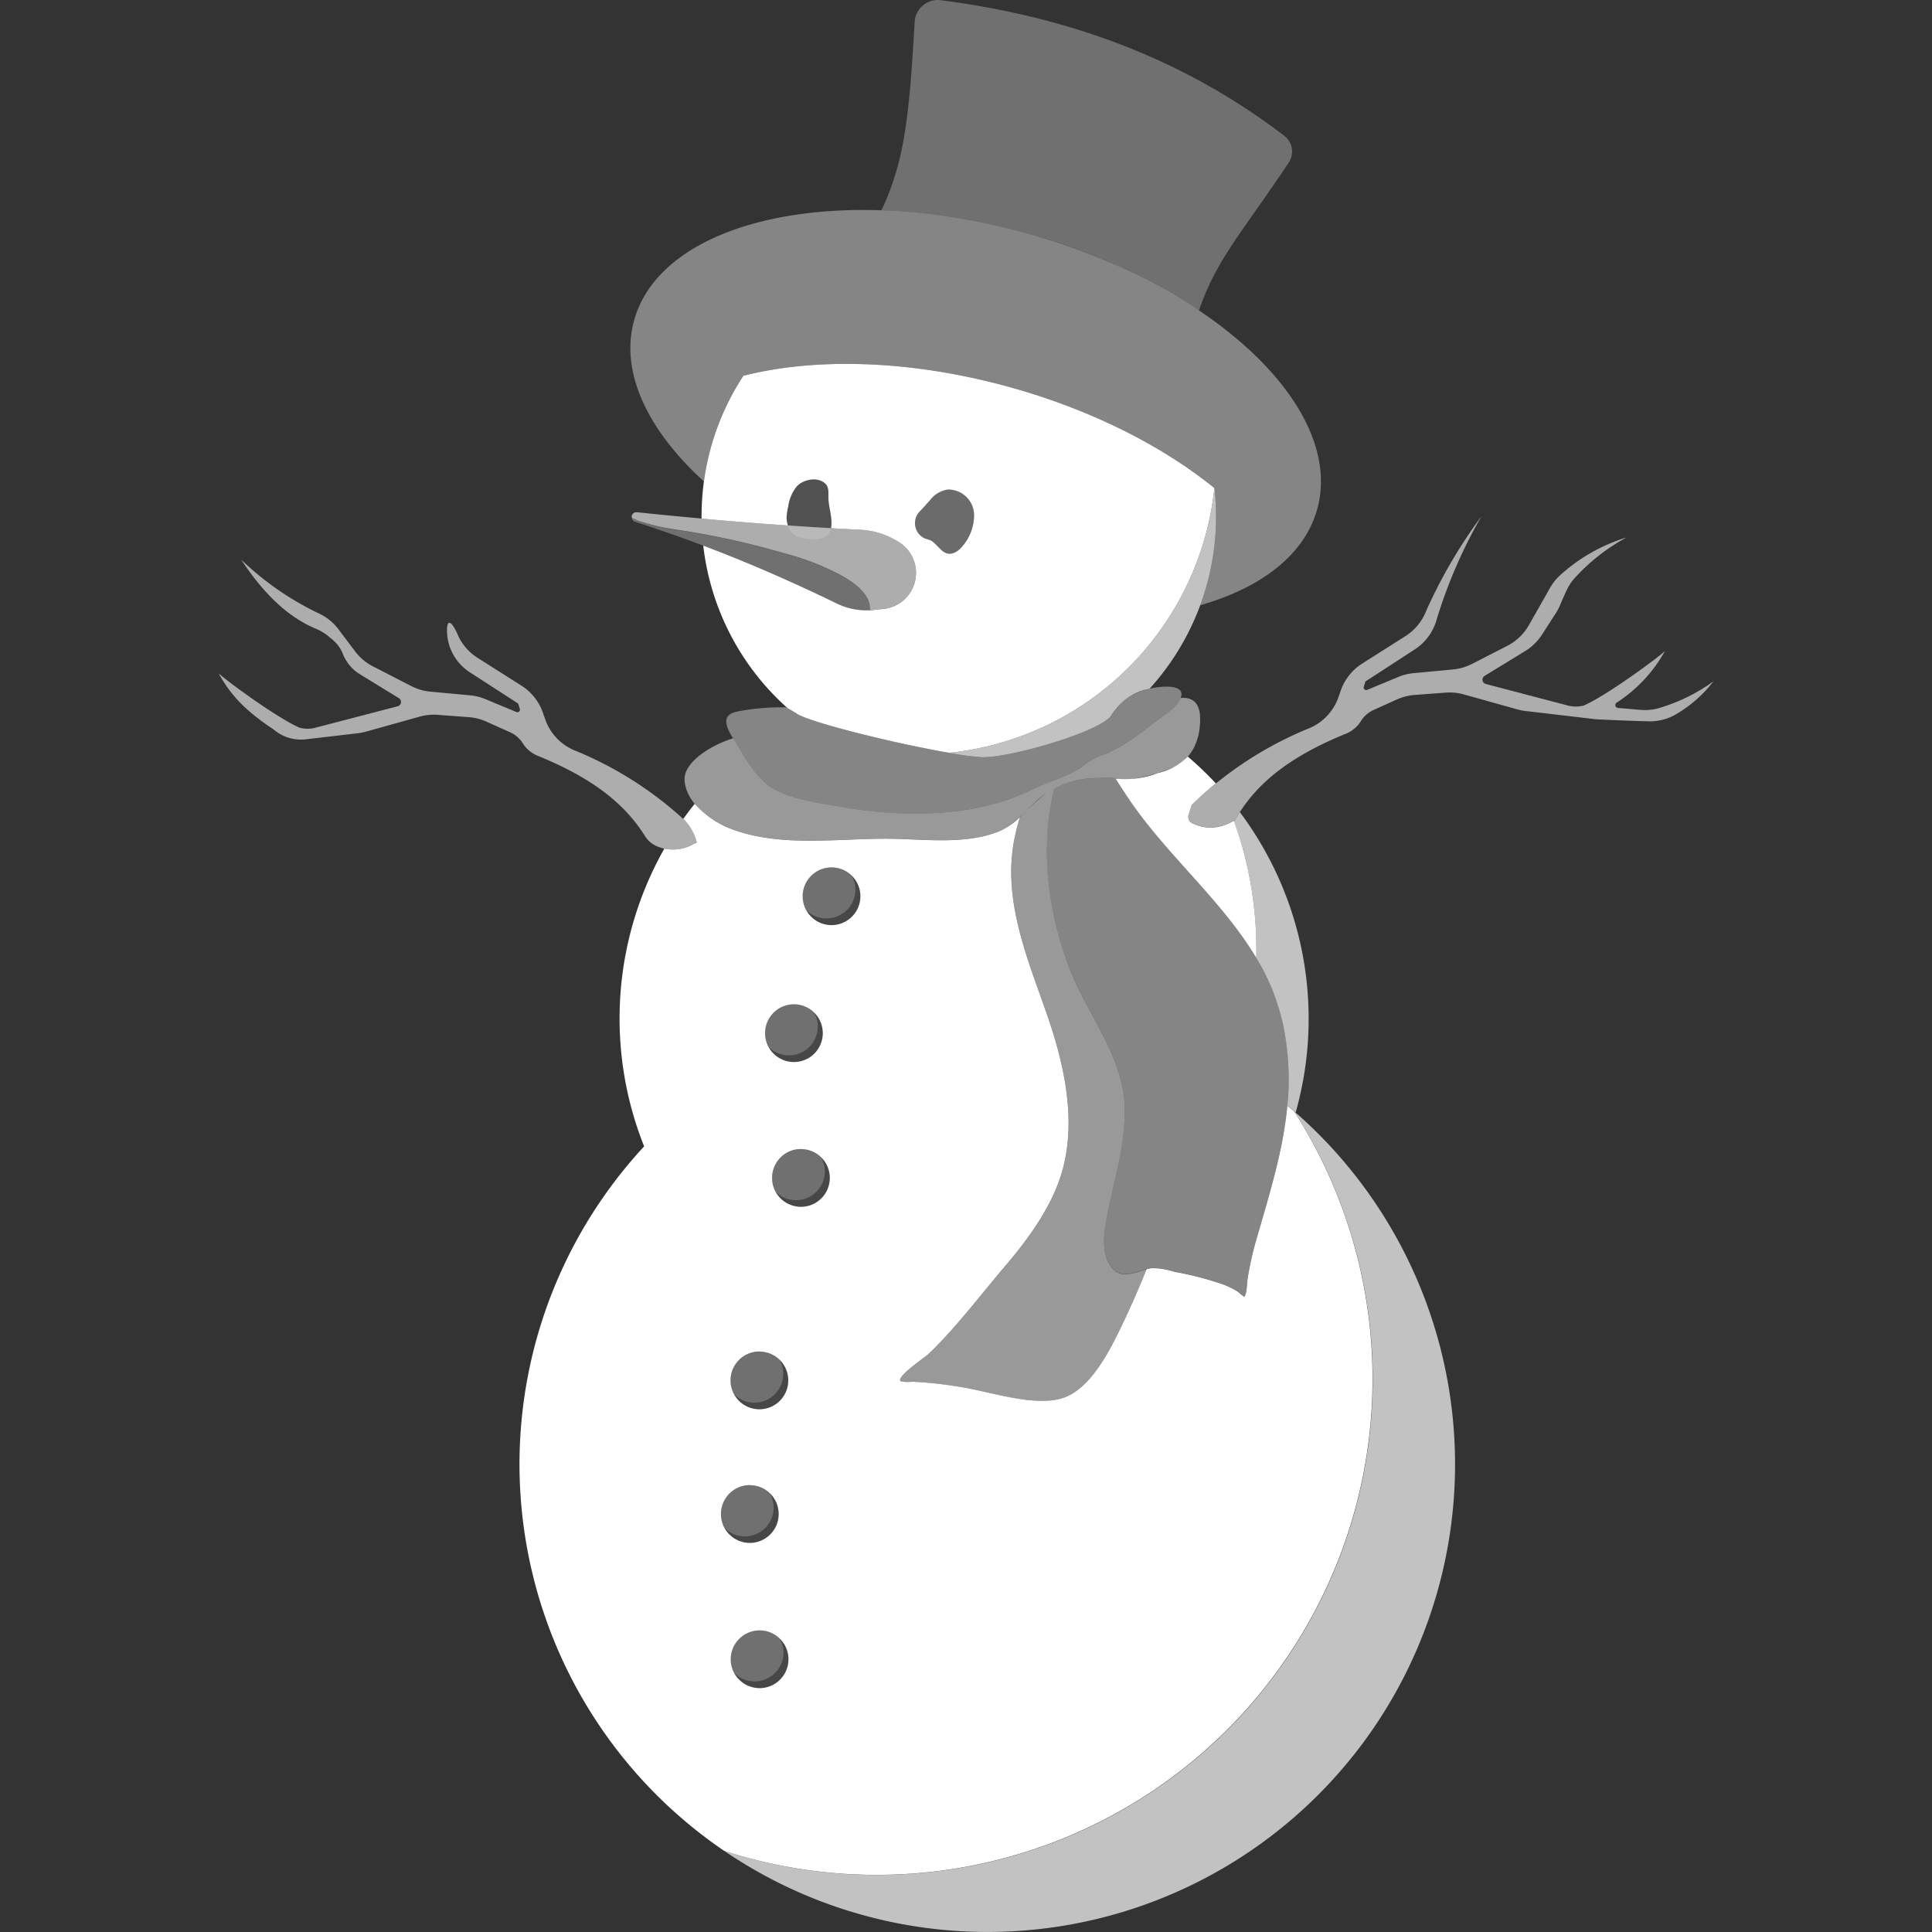 <svg viewBox="0 0 300 300" xmlns="http://www.w3.org/2000/svg"><rect x="0" y="0" width="300" height="300" fill="#333333" stroke="none"/><g fill="#fff" fill-rule="evenodd"><path d="m 200.98 172.58 a 72.62 72.62 0 0 1 -88.53 114.82 77 77 0 0 0 88.53 -114.82 z" opacity=".7"/><path d="m 195.07 148.74 c -5.26 -8.8 -13.69 -15.8 -19.49 -24.24 q -1.22 -1.78 -2.35 -3.6 a 14.05 14.05 0 0 0 6.55 -.86 9.68 9.68 0 0 0 4.66 -2.56 53.89 53.89 0 0 1 4.36 4.17 c -1.34 1.09 -2.58 2.21 -3.75 3.35 0 0 -.27 .85 -.49 1.54 a 1.06 1.06 0 0 0 .53 1.26 6.35 6.35 0 0 0 5.63 .08 l .89 -.42 a 58.8 58.8 0 0 1 3.48 19.98 q 0 .65 -.02 1.3 z"/><path d="m 199.9 171.64 a 41.52 41.52 0 0 0 -.63 -12.4 33.55 33.55 0 0 0 -4.21 -10.5 q .02 -.65 .02 -1.31 a 58.8 58.8 0 0 0 -3.48 -19.98 l .13 -.06 q .37 -.65 .79 -1.29 a 53.55 53.55 0 0 1 8.67 46.65 q -.64 -.56 -1.29 -1.11 z" opacity=".7"/><path d="m 185.05 125 a 57.03 57.03 0 0 1 18.29 -11.94 8.11 8.11 0 0 0 4.59 -5.1 2.33 2.33 0 0 0 .16 -.42 8.15 8.15 0 0 1 3.43 -4.5 l 6.71 -4.26 a 8.14 8.14 0 0 0 3.19 -3.84 78.68 78.68 0 0 1 8.63 -14.79 76.48 76.48 0 0 0 -6.99 16.13 8.14 8.14 0 0 1 -3.39 4.57 c -3.03 1.98 -7.64 4.96 -7.64 4.96 s -.13 .41 -.26 .82 a .4 .4 0 0 0 .54 .49 l 4.81 -2 a 8.1 8.1 0 0 1 2.36 -.59 l 6.16 -.58 a 8.15 8.15 0 0 0 2.96 -.87 l 5.46 -2.8 a 8.15 8.15 0 0 0 3.36 -3.23 l 3.26 -5.75 a 8.13 8.13 0 0 1 1.4 -1.82 27.27 27.27 0 0 1 10.5 -6.03 30.31 30.31 0 0 0 -8.3 6.58 8.13 8.13 0 0 0 -1.12 1.87 c -.3 .62 -.67 1.49 -.92 2.08 a 8.24 8.24 0 0 1 -.65 1.23 c -.51 .79 -1.44 2.23 -2.16 3.35 a 8.15 8.15 0 0 1 -2.58 2.52 c -1.77 1.09 -4.63 2.84 -6.32 3.87 a .69 .69 0 0 0 .19 1.26 l 12.76 3.35 a 4.82 4.82 0 0 0 2.46 -.01 c 3.89 -1.72 12.39 -8.09 12.6 -8.49 a 22.33 22.33 0 0 1 -7.52 8.05 .45 .45 0 0 0 .22 .82 c 1.04 .09 2.49 .21 3.49 .3 a 8.13 8.13 0 0 0 2.67 -.22 27.72 27.72 0 0 0 8.65 -4.2 19.91 19.91 0 0 1 -5.47 4.9 8.07 8.07 0 0 1 -4.79 1.29 c -2.55 -.05 -6.64 -.25 -7.73 -.3 -.19 -.01 -.37 -.02 -.55 -.05 l -10.66 -1.25 a 7.89 7.89 0 0 1 -1.25 -.25 c -1.62 -.45 -6.04 -1.69 -8.3 -2.32 a 8.15 8.15 0 0 0 -2.8 -.28 l -4.84 .36 a 8.18 8.18 0 0 0 -2.74 .7 l -3.67 1.65 a 4.56 4.56 0 0 0 -1.95 1.74 4.92 4.92 0 0 1 -2.31 1.93 c -10.14 4.12 -14.53 8.72 -17.26 13.45 l -1.01 .48 a 6.35 6.35 0 0 1 -5.63 -.08 1.06 1.06 0 0 1 -.53 -1.26 c .22 -.67 .49 -1.52 .49 -1.52 z" opacity=".6"/><path d="m 107.44 128.43 a 57.02 57.02 0 0 0 -18.29 -11.94 8.11 8.11 0 0 1 -4.59 -5.1 2.3 2.3 0 0 1 -.16 -.42 8.15 8.15 0 0 0 -3.43 -4.5 c -2.05 -1.3 -4.88 -3.1 -6.81 -4.32 a 8.16 8.16 0 0 1 -2.96 -3.31 c -.96 -2.31 -1.72 -2.76 -1.78 -1.27 a 7.72 7.72 0 0 0 3.52 6.81 l 7.52 4.87 .26 .82 a .4 .4 0 0 1 -.54 .49 l -4.81 -2 a 8.17 8.17 0 0 0 -2.37 -.59 l -6.17 -.57 a 8.16 8.16 0 0 1 -2.96 -.86 l -5.96 -3.07 a 8.13 8.13 0 0 1 -2.79 -2.35 l -2.55 -3.39 a 8.14 8.14 0 0 0 -3.26 -2.57 46.01 46.01 0 0 1 -11.86 -8.26 c 3.22 4.87 6.91 8.75 11.52 10.69 a 8.16 8.16 0 0 1 2.36 1.49 5.43 5.43 0 0 1 .5 .42 5.49 5.49 0 0 1 1.42 2.06 6.44 6.44 0 0 0 2.63 3.13 l 6.06 3.72 a .69 .69 0 0 1 -.19 1.26 l -12.77 3.33 a 4.79 4.79 0 0 1 -2.46 0 c -3.89 -1.71 -12.39 -8.09 -12.6 -8.49 1.49 2.62 3.3 5.3 8.57 8.76 l .01 .01 a 6.54 6.54 0 0 0 5 1.52 l 8.11 -.95 a 8.12 8.12 0 0 0 1.25 -.25 l 8.3 -2.32 a 8.13 8.13 0 0 1 2.8 -.28 l 4.84 .36 a 8.15 8.15 0 0 1 2.74 .7 l 3.66 1.64 a 4.56 4.56 0 0 1 1.99 1.73 4.9 4.9 0 0 0 2.31 1.93 c 9.46 3.84 13.91 8.1 16.68 12.5 a 3.77 3.77 0 0 0 1.59 1.43 v .01 a 6.36 6.36 0 0 0 5.63 -.08 l .8 -.41 z" opacity=".6"/><path d="m 142.95 79.29 s 1.41 -1.55 1.47 -1.62 a 4.2 4.2 0 0 1 2.78 -1.65 4 4 0 0 1 4.05 3.84 7.43 7.43 0 0 1 -2.01 5.19 3.41 3.41 0 0 1 -.77 .63 c -1.78 1.01 -2.53 -.74 -3.72 -1.63 -.46 -.34 -1.07 -.3 -1.54 -.67 a 2.61 2.61 0 0 1 -.26 -4.09 z" opacity=".15"/><path d="m 122.14 80.4 a 8.66 8.66 0 0 1 .25 -1.71 6.28 6.28 0 0 1 1.38 -3.22 c 1.06 -1.09 3.34 -1.53 4.47 -.28 .51 .57 .37 1.52 .4 2.22 .06 1.32 .51 2.58 .47 3.91 a 3.22 3.22 0 0 1 -.16 1.02 c -.68 1.88 -3.43 1.46 -4.93 1.07 a 3.01 3.01 0 0 1 -1.88 -3.01 z" opacity=".15"/><path d="m 132.23 135.96 a 4.44 4.44 0 0 1 1.37 3.21 4.49 4.49 0 0 1 -4.48 4.48 4.42 4.42 0 0 1 -3.89 -2.29 4.43 4.43 0 0 0 3.12 1.27 4.49 4.49 0 0 0 4.48 -4.48 4.23 4.23 0 0 0 -.6 -2.19 z" opacity=".1"/><path d="m 125.23 141.36 a 4.23 4.23 0 0 1 -.6 -2.2 4.49 4.49 0 0 1 4.48 -4.48 4.43 4.43 0 0 1 3.12 1.27 4.23 4.23 0 0 1 .6 2.19 4.49 4.49 0 0 1 -4.48 4.48 4.43 4.43 0 0 1 -3.12 -1.26 z" opacity=".3"/><path d="m 126.39 157.22 a 4.44 4.44 0 0 1 1.37 3.21 4.49 4.49 0 0 1 -4.48 4.48 4.43 4.43 0 0 1 -3.89 -2.29 4.43 4.43 0 0 0 3.12 1.27 4.48 4.48 0 0 0 4.48 -4.48 4.23 4.23 0 0 0 -.6 -2.19 z" opacity=".1"/><path d="m 119.39 162.62 a 4.24 4.24 0 0 1 -.6 -2.2 4.48 4.48 0 0 1 4.48 -4.48 4.43 4.43 0 0 1 3.12 1.27 4.23 4.23 0 0 1 .6 2.19 4.48 4.48 0 0 1 -4.48 4.48 4.43 4.43 0 0 1 -3.12 -1.26 z" opacity=".3"/><path d="m 127.48 179.69 a 4.44 4.44 0 0 1 1.37 3.21 4.48 4.48 0 0 1 -4.48 4.48 4.42 4.42 0 0 1 -3.89 -2.29 4.48 4.48 0 0 0 7.6 -3.21 4.23 4.23 0 0 0 -.6 -2.19 z" opacity=".1"/><path d="m 120.48 185.1 a 4.24 4.24 0 0 1 -.6 -2.2 4.48 4.48 0 0 1 4.48 -4.48 4.44 4.44 0 0 1 3.12 1.27 4.23 4.23 0 0 1 .6 2.2 4.48 4.48 0 0 1 -7.6 3.21 z" opacity=".3"/><path d="m 121.03 211.13 a 4.44 4.44 0 0 1 1.37 3.21 4.48 4.48 0 0 1 -4.48 4.48 4.42 4.42 0 0 1 -3.88 -2.29 4.44 4.44 0 0 0 3.12 1.27 4.48 4.48 0 0 0 4.48 -4.48 4.23 4.23 0 0 0 -.61 -2.19 z" opacity=".1"/><path d="m 114.03 216.54 a 4.24 4.24 0 0 1 -.6 -2.2 4.48 4.48 0 0 1 4.48 -4.48 4.43 4.43 0 0 1 3.12 1.27 4.23 4.23 0 0 1 .6 2.2 4.48 4.48 0 0 1 -4.48 4.48 4.44 4.44 0 0 1 -3.12 -1.27 z" opacity=".3"/><path d="m 119.54 231.89 a 4.44 4.44 0 0 1 1.37 3.21 4.49 4.49 0 0 1 -4.48 4.48 4.42 4.42 0 0 1 -3.88 -2.29 4.43 4.43 0 0 0 3.12 1.27 4.49 4.49 0 0 0 4.48 -4.48 4.23 4.23 0 0 0 -.61 -2.19 z" opacity=".1"/><path d="m 112.54 237.29 a 4.23 4.23 0 0 1 -.6 -2.19 4.49 4.49 0 0 1 4.48 -4.48 4.43 4.43 0 0 1 3.12 1.27 4.23 4.23 0 0 1 .6 2.2 4.49 4.49 0 0 1 -4.48 4.48 4.43 4.43 0 0 1 -3.12 -1.28 z" opacity=".3"/><path d="m 121.07 254.44 a 4.47 4.47 0 1 1 -7 5.41 4.44 4.44 0 0 0 3.12 1.27 4.49 4.49 0 0 0 4.48 -4.48 4.23 4.23 0 0 0 -.6 -2.2 z" opacity=".1"/><path d="m 114.07 259.84 a 4.24 4.24 0 0 1 -.6 -2.2 4.48 4.48 0 0 1 4.48 -4.48 4.44 4.44 0 0 1 3.12 1.27 4.23 4.23 0 0 1 .6 2.19 4.49 4.49 0 0 1 -4.48 4.48 4.44 4.44 0 0 1 -3.12 -1.26 z" opacity=".3"/><path d="m 129.12 134.69 a 4.48 4.48 0 1 1 -4.48 4.48 4.48 4.48 0 0 1 4.48 -4.48 z m -5.84 21.26 a 4.48 4.48 0 1 1 -4.48 4.48 4.48 4.48 0 0 1 4.48 -4.48 z m 1.09 22.48 a 4.48 4.48 0 1 1 -4.48 4.48 4.48 4.48 0 0 1 4.47 -4.49 z m -6.45 31.44 a 4.48 4.48 0 1 1 -4.48 4.48 4.48 4.48 0 0 1 4.47 -4.49 z m -1.49 20.75 a 4.48 4.48 0 1 1 -4.48 4.48 4.49 4.49 0 0 1 4.48 -4.49 z m 1.52 22.55 a 4.48 4.48 0 1 1 -4.48 4.48 4.49 4.49 0 0 1 4.48 -4.48 z m 81.95 -81.5 q .54 .45 1.07 .92 a 77.01 77.01 0 0 1 -88.52 114.81 72.6 72.6 0 0 1 -12.43 -109.39 53.56 53.56 0 0 1 3.14 -46.24 6.36 6.36 0 0 0 4.24 -.55 l .8 -.41 s -.11 -.33 -.24 -.74 a 6.69 6.69 0 0 0 -1.86 -2.91 q .85 -1.2 1.77 -2.34 a 14.84 14.84 0 0 0 6.29 4.12 c 7.63 2.63 16.24 1.21 24.09 1.3 5.37 .07 11.97 .96 17.11 -1.25 a 10.68 10.68 0 0 0 3.03 -2.13 33.88 33.88 0 0 0 -.85 3.29 c -1.94 9.59 2 18.62 5.07 27.49 2.68 7.74 4.68 16.7 2.16 24.78 -1.63 5.22 -5.18 10.07 -8.7 14.19 -3.91 4.58 -7.47 9.38 -11.82 13.58 -.59 .57 -4.53 3.17 -4.49 4.15 .02 .37 1.9 .22 2.11 .22 a 61.73 61.73 0 0 1 6.9 .75 c 4.56 .64 11.44 3.13 15.99 1.86 4.59 -1.28 7.69 -7.71 9.53 -11.54 1.33 -2.77 2.58 -5.63 3.74 -8.54 a 6.29 6.29 0 0 1 .89 -.18 11.87 11.87 0 0 1 3.51 .59 49.17 49.17 0 0 1 7.51 1.95 12.21 12.21 0 0 1 2.33 1.17 9.19 9.19 0 0 0 .92 .74 c .44 -.36 .44 -2.14 .52 -2.66 a 49.06 49.06 0 0 1 1.54 -6.78 c 1.99 -6.89 4.02 -13.45 4.65 -20.26 z"/><path d="m 98.13 80.44 l -.05 -.3 a .76 .76 0 0 1 .82 -.6 c 11.25 1.17 22.74 2.13 34.67 2.71 a 12.18 12.18 0 0 1 5.87 1.83 l .16 .1 a 5.62 5.62 0 0 1 -2.36 10.35 c -.56 .06 -1.08 .12 -1.56 .17 l -.58 .02 a 3.83 3.83 0 0 0 -.28 -1.56 c -.74 -1.63 -2.43 -2.78 -3.91 -3.66 a 39.53 39.53 0 0 0 -8.97 -3.54 127.99 127.99 0 0 0 -17.57 -3.82 30.23 30.23 0 0 1 -4.84 -1.15 c -.4 -.1 -.9 -.38 -1.4 -.55 z" opacity=".6"/><path d="m 98.13 80.44 c .5 .17 1 .44 1.41 .58 a 30.23 30.23 0 0 0 4.84 1.15 127.99 127.99 0 0 1 17.57 3.82 39.53 39.53 0 0 1 8.97 3.54 c 1.48 .88 3.17 2.03 3.91 3.66 a 3.83 3.83 0 0 1 .28 1.56 10.14 10.14 0 0 1 -5.14 -1.01 232.68 232.68 0 0 0 -31.37 -12.72 .63 .63 0 0 1 -.47 -.58 z" opacity=".3"/><path d="m 109.31 74.76 c -8.74 -7.95 -13.07 -16.96 -10.85 -25 4.3 -15.58 31.56 -21.66 60.83 -13.58 s 49.55 27.29 45.25 42.87 c -1.96 7.09 -8.68 12.22 -18.17 14.93 a 39.82 39.82 0 0 0 2.46 -13.82 40.34 40.34 0 0 0 -.24 -4.35 c -8.06 -6.55 -19.13 -12.2 -31.91 -15.73 -15.3 -4.22 -30.04 -4.58 -41.25 -1.73 a 39.69 39.69 0 0 0 -6.12 16.41 z" opacity=".4"/><path d="m 136.87 32.65 c 3.49 -7.43 4.29 -13.93 5.16 -29.29 a 3.59 3.59 0 0 1 4.02 -3.33 c 19.24 2.47 37.27 8.74 53.39 21.07 a 3.08 3.08 0 0 1 .64 4.2 c -7.25 10.88 -11.22 15 -13.9 22.91 a 93.19 93.19 0 0 0 -26.89 -12.03 97.29 97.29 0 0 0 -22.42 -3.53 z" opacity=".3"/><path d="m 152.43 117.56 c 4.43 .16 18.83 -4.09 20.13 -6.53 1.5 -2.81 4.85 -4.13 7.8 -4.38 .7 -.06 3.15 -.19 3.1 1.18 -.05 1.52 -2.22 2.86 -3.18 3.57 -2.73 2.03 -5.4 4.31 -8.5 5.6 -.21 .09 -.44 .18 -.68 .27 a 9.89 9.89 0 0 0 -2.71 1.48 3.91 3.91 0 0 1 -.69 .53 c -2.42 1.51 -5.33 2.27 -7.88 3.5 -8.88 4.31 -20.17 4.14 -29.54 2.46 -3.16 -.56 -6.51 -.98 -9.48 -2.37 -3.17 -1.49 -4.97 -5 -6.84 -8.01 -.5 -.81 -1.7 -2.63 -.94 -3.62 .54 -.7 1.69 -.78 2.44 -.93 a 35.87 35.87 0 0 1 6.66 -.47 l 1.49 .89 c 2.18 1.7 23.41 6.64 28.82 6.83 z" opacity=".4"/><path d="m 183.35 108.38 c 1.61 -.13 2.91 .55 3 2.94 a 11.41 11.41 0 0 1 -.13 2.16 8.44 8.44 0 0 1 -.89 2.73 c -1.24 2.31 -3.33 3.14 -5.54 3.82 -2.59 .79 -4.7 1.28 -6.97 .78 a 4.24 4.24 0 0 0 -1.65 -.05 c -.46 .03 -.89 .04 -1.06 .05 a 14.69 14.69 0 0 0 -7.91 2.56 c -2.42 1.67 -4.15 4.45 -6.84 5.61 -5.14 2.21 -11.74 1.32 -17.11 1.25 -7.84 -.09 -16.46 1.33 -24.09 -1.3 -2.98 -1.03 -7.6 -3.77 -7.86 -7.78 -.18 -2.88 4.37 -5.57 7.54 -6.5 l .13 .21 c 1.87 3.02 3.67 6.53 6.84 8.01 2.97 1.39 6.33 1.81 9.48 2.37 9.36 1.67 20.66 1.85 29.54 -2.46 2.55 -1.24 5.46 -1.99 7.88 -3.5 a 3.91 3.91 0 0 0 .69 -.53 9.89 9.89 0 0 1 2.71 -1.48 c .24 -.09 .47 -.18 .68 -.27 3.1 -1.29 5.77 -3.57 8.5 -5.6 .83 -.62 2.6 -1.73 3.06 -3.02 z" opacity=".5"/><path d="m 163.68 122.47 a 15.25 15.25 0 0 1 6.42 -1.66 c .17 -.01 .6 -.02 1.06 -.05 a 4.24 4.24 0 0 1 1.65 .05 c .14 .03 .28 .06 .42 .08 q 1.14 1.83 2.35 3.6 c 7.9 11.53 20.72 20.36 23.7 34.74 2.39 11.58 -.86 21.72 -4.03 32.67 a 49.06 49.06 0 0 0 -1.54 6.78 c -.07 .52 -.08 2.3 -.52 2.66 a 9.19 9.19 0 0 1 -.92 -.74 12.21 12.21 0 0 0 -2.33 -1.17 49.17 49.17 0 0 0 -7.51 -1.95 11.87 11.87 0 0 0 -3.51 -.59 c -2.02 .23 -4.51 2.05 -6.24 -.04 -1.82 -2.19 -1.24 -5.78 -.74 -8.32 1.1 -5.63 2.88 -11.1 2.69 -16.91 -.24 -7.22 -5.3 -13.59 -8.03 -20.05 -3.78 -8.89 -5.29 -19.57 -2.92 -29.1 z" opacity=".4"/><path d="m 162.2 123.38 a 7.13 7.13 0 0 1 1.49 -.9 c -2.37 9.52 -.86 20.2 2.91 29.12 2.74 6.45 7.79 12.82 8.03 20.05 .2 5.81 -1.59 11.28 -2.69 16.91 -.5 2.54 -1.08 6.13 .74 8.32 1.49 1.79 3.53 .71 5.35 .22 -1.16 2.91 -2.41 5.77 -3.74 8.54 -1.85 3.84 -4.94 10.26 -9.53 11.54 -4.56 1.27 -11.43 -1.23 -15.99 -1.86 a 61.73 61.73 0 0 0 -6.9 -.75 c -.21 -.01 -2.1 .15 -2.11 -.22 -.04 -.98 3.9 -3.58 4.49 -4.15 4.35 -4.2 7.9 -9 11.82 -13.58 3.52 -4.12 7.07 -8.97 8.7 -14.19 2.53 -8.08 .52 -17.04 -2.16 -24.78 -3.07 -8.87 -7.01 -17.9 -5.07 -27.49 a 33.88 33.88 0 0 1 .85 -3.29 35.28 35.28 0 0 1 3.81 -3.49 z" opacity=".5"/><path d="m 188.57 75.79 l .02 .02 a 40.34 40.34 0 0 1 .24 4.35 39.78 39.78 0 0 1 -10.33 26.79 8.81 8.81 0 0 0 -5.94 4.09 c -1.3 2.44 -15.7 6.68 -20.13 6.53 a 40.24 40.24 0 0 1 -5.03 -.67 46.23 46.23 0 0 0 41.17 -41.11 z" opacity=".7"/><path d="m 142.95 79.29 s 1.41 -1.55 1.47 -1.62 a 4.2 4.2 0 0 1 2.78 -1.65 4 4 0 0 1 4.05 3.84 7.43 7.43 0 0 1 -2.01 5.19 3.41 3.41 0 0 1 -.77 .63 c -1.78 1.01 -2.53 -.74 -3.72 -1.63 -.46 -.34 -1.07 -.3 -1.54 -.67 a 2.61 2.61 0 0 1 -.26 -4.09 z" opacity=".15"/><path d="m 142.95 79.29 s 1.41 -1.55 1.47 -1.62 a 4.2 4.2 0 0 1 2.78 -1.65 4 4 0 0 1 4.05 3.84 7.43 7.43 0 0 1 -2.01 5.19 3.41 3.41 0 0 1 -.77 .63 c -1.78 1.01 -2.53 -.74 -3.72 -1.63 -.46 -.34 -1.07 -.3 -1.54 -.67 a 2.61 2.61 0 0 1 -.26 -4.09 z m 4.45 37.61 c -8.3 -1.42 -22.06 -4.81 -23.78 -6.16 l -1.35 -.8 a 39.87 39.87 0 0 1 -13.07 -25.22 c 6.46 2.44 13.33 5.38 20.76 9 a 10.44 10.44 0 0 0 5.72 .99 c .48 -.06 1 -.11 1.56 -.17 a 5.62 5.62 0 0 0 2.36 -10.35 l -.16 -.1 a 12.18 12.18 0 0 0 -5.87 -1.83 q -2.27 -.11 -4.53 -.24 a 3.79 3.79 0 0 0 .07 -.69 c .03 -1.33 -.42 -2.59 -.47 -3.91 -.03 -.7 .12 -1.66 -.4 -2.22 -1.13 -1.25 -3.41 -.8 -4.47 .28 a 6.28 6.28 0 0 0 -1.38 3.22 8.66 8.66 0 0 0 -.25 1.71 4.54 4.54 0 0 0 .2 1.19 q -6.78 -.47 -13.4 -1.07 c 0 -.12 0 -.24 0 -.36 a 39.74 39.74 0 0 1 6.49 -21.82 c 11.21 -2.85 25.95 -2.49 41.25 1.73 12.77 3.53 23.83 9.17 31.89 15.71 a 46.23 46.23 0 0 1 -41.17 41.11 z"/></g></svg>